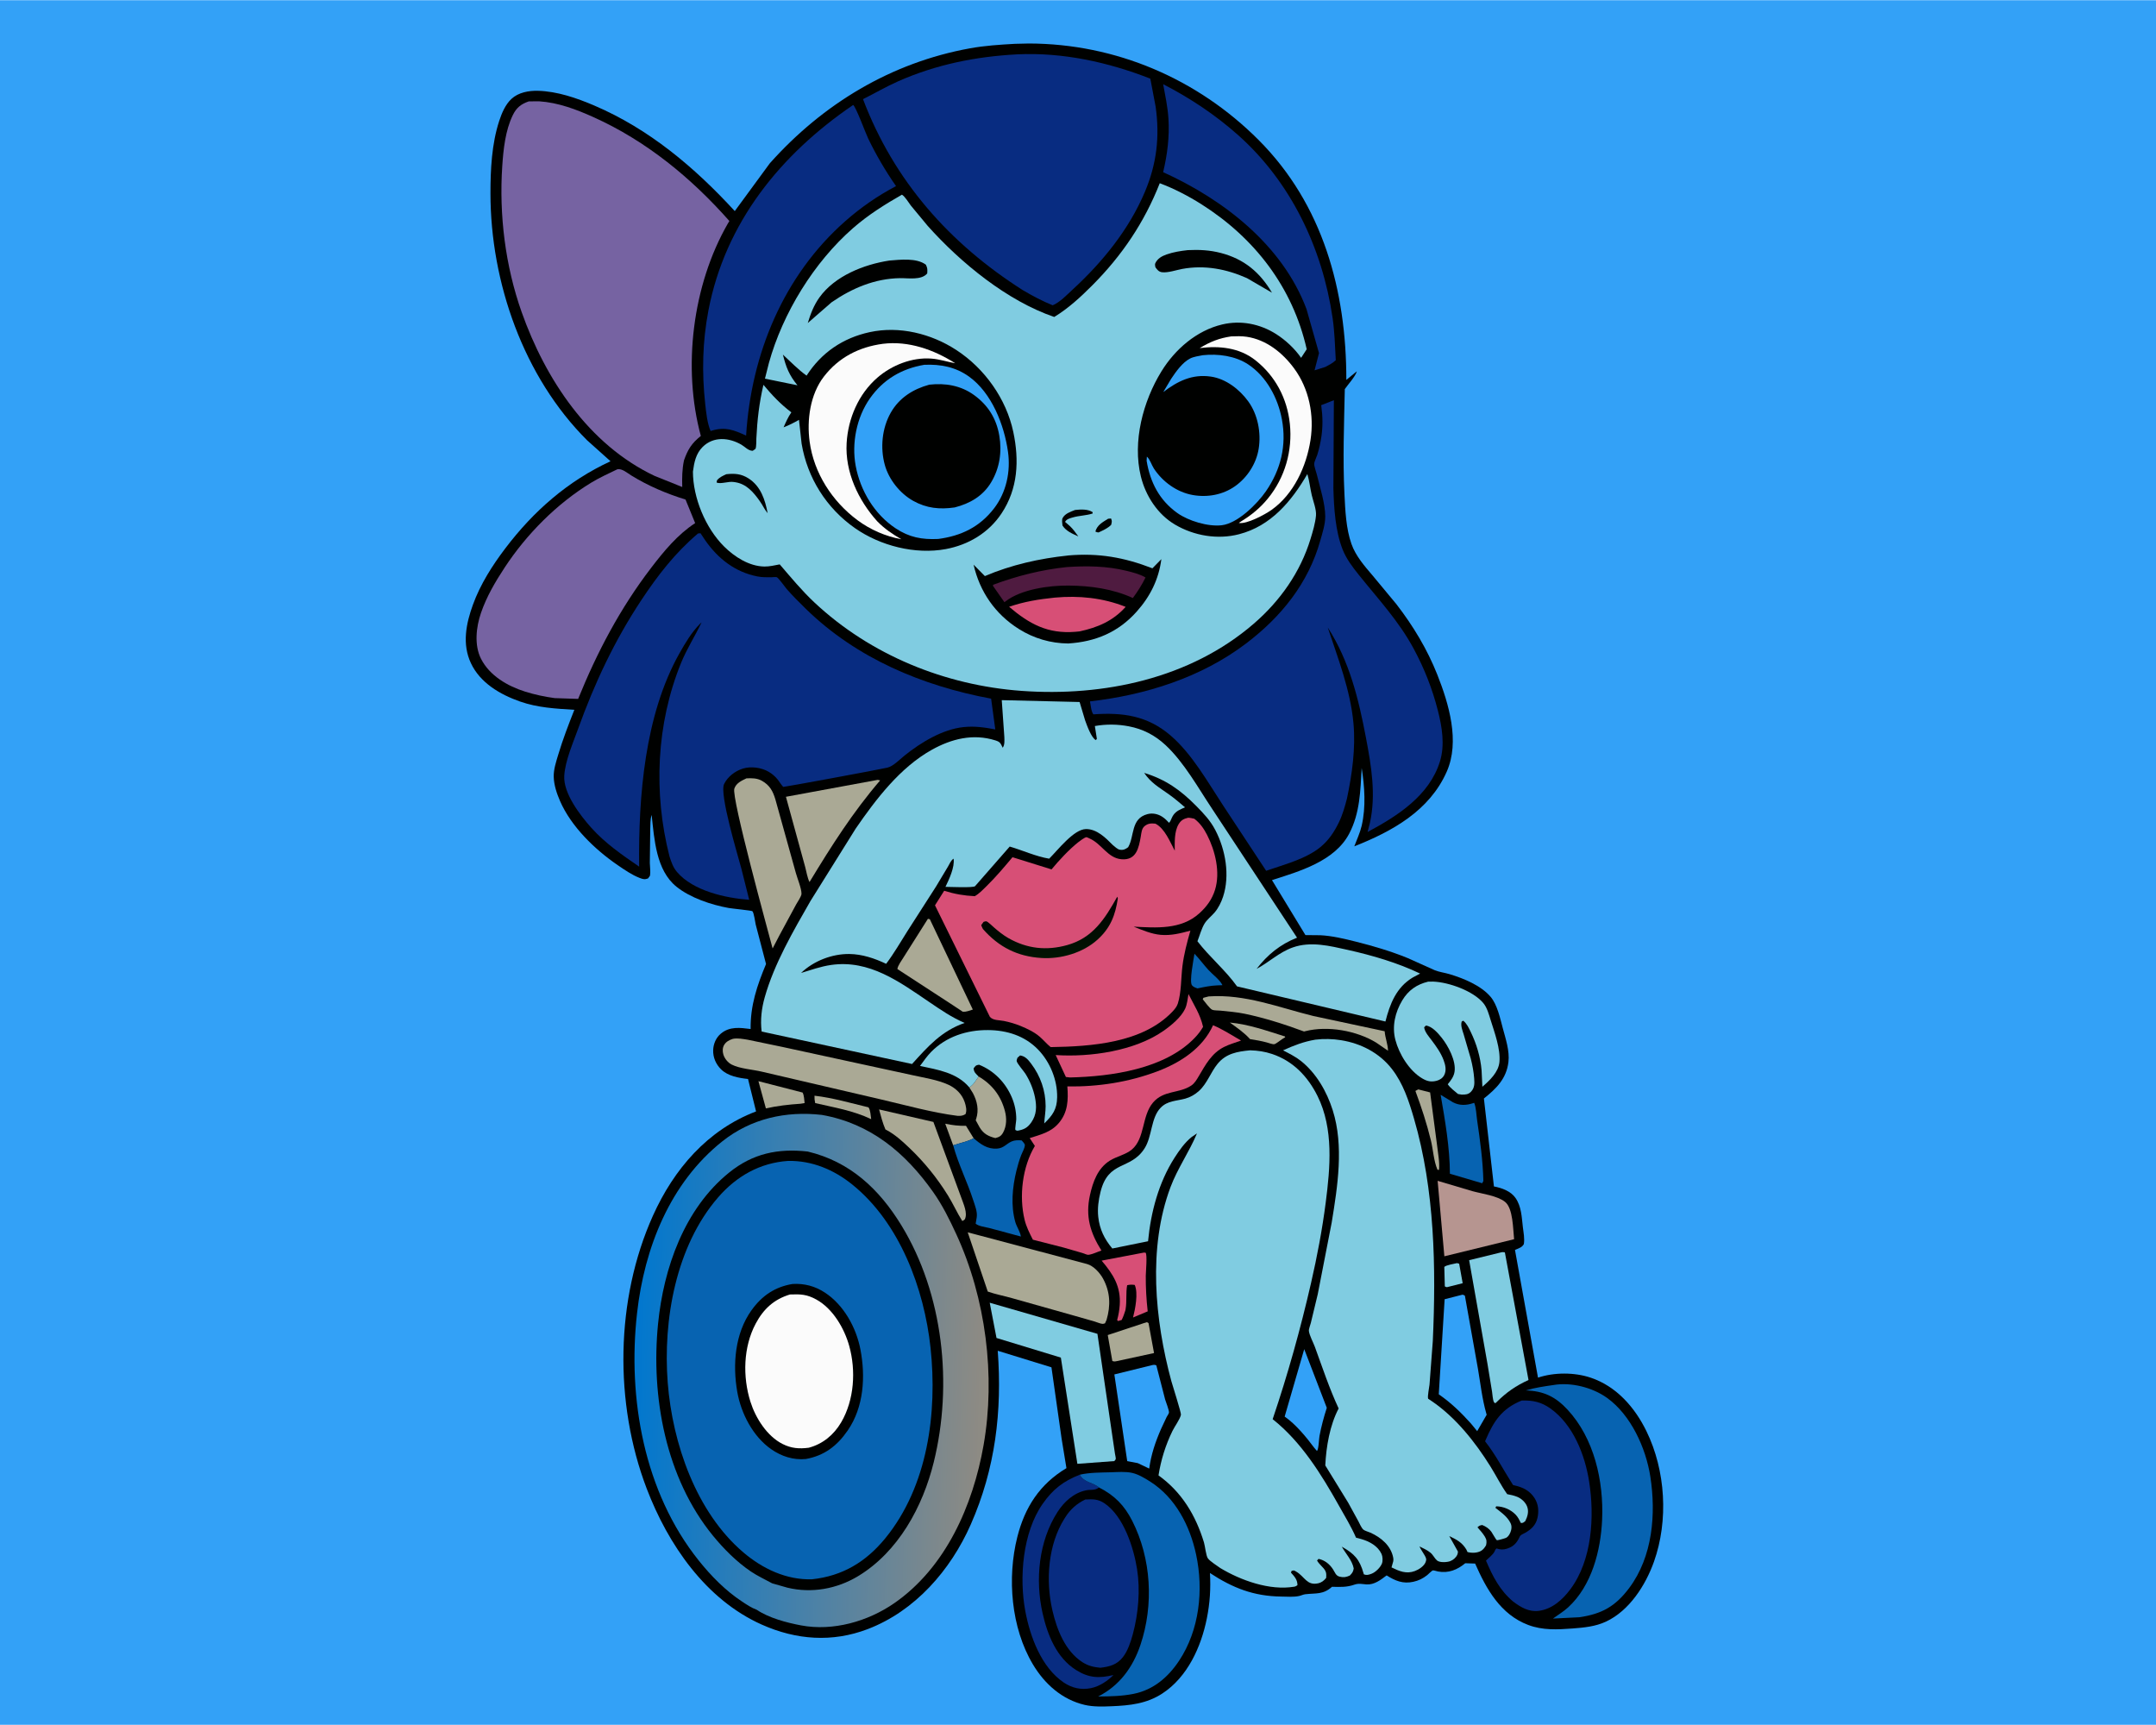 <svg version="1.1" xmlns="http://www.w3.org/2000/svg" style="display: block;" viewBox="0 0 2048 1638" width="1280" height="1024">
<defs>
	<linearGradient id="Gradient1" gradientUnits="userSpaceOnUse" x1="995.664" y1="866.025" x2="999.656" y2="907.323">
		<stop class="stop0" offset="0" stop-opacity="1" stop-color="rgb(0,3,0)"/>
		<stop class="stop1" offset="1" stop-opacity="1" stop-color="rgb(1,20,3)"/>
	</linearGradient>
	<linearGradient id="Gradient2" gradientUnits="userSpaceOnUse" x1="938.551" y1="1305.2" x2="601.553" y2="1296.68">
		<stop class="stop0" offset="0" stop-opacity="1" stop-color="rgb(144,139,130)"/>
		<stop class="stop1" offset="1" stop-opacity="1" stop-color="rgb(0,119,207)"/>
	</linearGradient>
</defs>
<path transform="translate(0,0)" fill="rgb(51,161,247)" d="M -0 -0 L 2048 0 L 2048 1638 L -0 1638 L -0 -0 z"/>
<path transform="translate(0,0)" fill="rgb(0,1,0)" d="M 964.095 41.429 L 977.442 41.119 C 1059.91 41.326 1137.44 74.538 1195.53 132.732 C 1256.7 194.008 1278.91 275.934 1278.9 360.632 L 1288.85 352.464 C 1287.69 357.127 1280.39 365.105 1277.43 369.353 C 1276.75 402.672 1275.46 435.774 1277.1 469.106 C 1277.86 484.483 1278.6 501.858 1283.76 516.459 C 1287.79 527.874 1296.15 537.428 1303.91 546.492 L 1326.44 573.638 C 1342.4 594.312 1355.73 616.393 1365.37 640.73 C 1376.34 668.424 1386.91 704.014 1374.3 732.648 C 1357.9 769.899 1322.47 789.413 1286.45 803.654 C 1288.9 797.24 1291.96 790.651 1293.5 783.96 C 1297.59 766.16 1296.28 747.096 1293.47 729.231 C 1292.26 750.74 1291.89 772.061 1281.58 791.657 C 1267.83 817.794 1234.41 827.363 1208.27 835.739 L 1240.04 887.943 L 1254.11 888.083 C 1265.33 888.615 1277.01 891.439 1287.89 894.164 C 1304.69 898.371 1321.32 903.303 1337.36 909.854 L 1362.93 921.335 C 1367.4 923.111 1372.42 923.69 1377.04 925.081 C 1390.25 929.06 1406.83 935.799 1415.98 946.637 C 1422.25 954.062 1424.98 966.85 1427.44 976.091 C 1430.17 986.311 1434.14 997.838 1432.87 1008.5 C 1430.98 1024.36 1421.37 1033.71 1409.57 1043.15 L 1419.09 1126.68 C 1426.63 1128.09 1435.14 1131.13 1439.64 1137.68 C 1445.31 1145.94 1445.45 1155.83 1446.6 1165.46 C 1447.23 1170.67 1448.38 1176.26 1447.5 1181.48 C 1445.79 1184.41 1443.41 1185.14 1440.42 1186.42 L 1439.09 1186.98 L 1460.95 1308.26 C 1476.44 1303.15 1495.57 1303.13 1511 1308.31 C 1535.5 1316.55 1552.91 1336.48 1563.98 1359.16 C 1582.22 1396.52 1585.02 1443.99 1571.1 1483.13 C 1563.16 1505.44 1547.73 1529.66 1525.48 1540.03 C 1515.52 1544.67 1504.72 1545.7 1493.89 1546.52 C 1479.45 1547.6 1465.42 1548.38 1451.63 1543.16 C 1425.3 1533.2 1411.94 1509.13 1401.23 1484.87 L 1391.85 1484.55 C 1384.41 1490.78 1375.82 1494.24 1366.06 1492.4 C 1365.23 1492.25 1361.74 1491.18 1361.11 1491.36 C 1359.93 1491.7 1356.75 1495.03 1355.6 1495.93 C 1351.63 1499.07 1347.53 1501.06 1342.59 1502.16 C 1332.7 1504.37 1325.35 1501.26 1317.16 1496.11 C 1311.58 1500.36 1305.41 1505.19 1297.97 1504.66 C 1293.68 1504.35 1290.74 1503.44 1286.5 1504.92 C 1279.23 1507.45 1272.86 1507.14 1265.31 1506.92 C 1256.87 1514.48 1250.27 1512.83 1240 1513.99 C 1237.94 1514.22 1236.02 1515.24 1234 1515.68 C 1228.72 1516.81 1222.4 1516.29 1217 1516.21 C 1190.77 1515.83 1171.14 1508.11 1149.34 1493.86 C 1150.19 1508.6 1149.31 1522.32 1146.41 1536.85 C 1140.99 1564.03 1127.98 1592.76 1104.01 1608.34 C 1089.18 1617.99 1073.29 1619.67 1056.04 1620.38 C 1047.73 1620.72 1038.55 1621.02 1030.41 1619.12 C 1008.87 1614.08 992.343 1599.31 981.188 1580.65 C 960.39 1545.85 956.565 1498.48 966.351 1459.64 C 973.513 1431.21 987.774 1409.35 1013.02 1394.23 L 1008.43 1366.24 L 998.783 1298.47 L 947.756 1282.75 C 952.051 1340.15 945.474 1394.9 922.107 1447.82 C 902.957 1491.18 869.222 1529.96 824.197 1547.14 C 790.503 1559.99 756.338 1557.43 723.623 1542.85 C 670.292 1519.08 634.504 1466.61 614.277 1413.59 C 583.322 1332.44 584.515 1233.91 620.2 1154.52 C 640.067 1110.31 672.081 1072.95 718.192 1055.43 L 710.552 1024.62 C 701.8 1023.67 691.373 1021.86 684.893 1015.4 C 680.039 1010.56 677.224 1004.16 677.447 997.262 C 677.641 991.25 680.107 985.421 684.798 981.5 C 693.16 974.509 703.103 975.882 713.025 977.162 C 712.729 954.753 719.162 935.806 727.665 915.43 L 717.843 877.896 C 717.346 875.769 716.183 866.669 714.698 865.263 C 713.985 864.589 695.263 862.761 692.158 862.197 C 675.574 859.182 655.842 852.645 642.614 842.011 C 623.207 826.411 621.566 797.015 618.999 773.814 C 617.589 778.061 617.876 783.308 617.664 787.759 L 617.274 819.375 C 617.318 822.991 618.068 827.913 617.467 831.332 C 617.365 831.913 615.903 833.603 615.5 834.188 C 612.254 835.335 610.677 834.842 607.504 833.613 C 600.291 830.822 593.174 825.902 586.794 821.534 C 565.087 806.674 542.548 784.969 531.958 760.547 C 528.847 753.372 526.207 745.556 525.99 737.664 C 525.796 730.618 528.266 723.256 530.264 716.592 C 534.59 702.161 540.051 687.998 545.571 673.986 C 528.03 672.882 510.706 671.992 493.953 666.093 C 475.066 659.443 456.125 648.452 447.318 629.661 C 438.815 611.517 442.715 592.1 449.273 574.054 C 456.305 554.704 467.589 536.998 479.971 520.658 C 506.877 485.154 539.404 456.652 579.932 437.898 L 557.736 418.023 C 497.295 357.846 465.937 267.854 465.894 183.504 C 465.882 160.791 467.088 136.447 474.178 114.719 C 476.583 107.348 480.013 99.16 485.788 93.768 C 492.396 87.6 502.208 85.814 511 86.041 C 529.277 86.514 547.725 92.877 564.349 99.967 C 616.65 122.272 659.825 158.766 697.969 200.289 L 731.282 154.863 C 781.721 98.39 846.411 59.305 921.337 45.704 C 935.506 43.132 949.745 42.221 964.095 41.429 z"/>
<path transform="translate(0,0)" fill="rgb(128,204,225)" d="M 1384.01 1199.5 L 1386.07 1200.05 L 1389.41 1218.59 L 1376.5 1221.85 C 1374.37 1222.38 1374.3 1222.7 1372.44 1221.6 L 1371.95 1203.09 C 1373.86 1201.3 1381.2 1200.22 1384.01 1199.5 z"/>
<path transform="translate(0,0)" fill="rgb(170,169,149)" d="M 905.438 1087.65 L 897.885 1067.09 C 904.631 1068.54 910.701 1069.23 917.603 1069.1 L 924.874 1080.91 C 918.927 1084.27 911.828 1085.31 905.438 1087.65 z"/>
<path transform="translate(0,0)" fill="rgb(170,169,149)" d="M 773.696 1040.5 C 790.6 1042.39 808.395 1047.56 824.966 1051.54 C 826.891 1054.05 827.023 1059.56 827.547 1062.76 C 810.168 1054.51 792.773 1051.81 774.337 1047.5 C 773.793 1045 773.608 1043.06 773.696 1040.5 z"/>
<path transform="translate(0,0)" fill="rgb(170,169,149)" d="M 1168.25 971.015 C 1186.01 972.619 1203.55 978.887 1220.5 984.194 L 1220.86 984.972 L 1217.77 986.839 C 1216.13 987.897 1212.13 991.251 1210.46 991.563 C 1208.89 991.857 1204.95 990.343 1203.3 989.905 C 1198.04 988.499 1192.8 987.568 1187.42 986.755 C 1181.86 980.552 1174.94 975.896 1168.25 971.015 z"/>
<path transform="translate(0,0)" fill="rgb(7,99,177)" d="M 1134.62 905.639 C 1139.36 910.538 1143.29 916.036 1147.88 921.044 C 1151.72 925.246 1158.87 930.495 1161.22 935.5 L 1156.24 935.703 C 1149.82 935.971 1143.77 937.244 1137.5 938.577 C 1135.55 937.866 1133.55 937.303 1132.24 935.59 C 1129.59 932.139 1133.85 910.952 1134.62 905.639 z"/>
<path transform="translate(0,0)" fill="rgb(170,169,149)" d="M 1347.23 1034.5 L 1358.48 1037.38 L 1365.15 1088.06 C 1365.94 1095.39 1367.67 1103.65 1366.91 1110.94 L 1365.5 1110.85 C 1361.88 1102.58 1361.35 1091.63 1359.17 1082.74 C 1355.22 1066.64 1350.25 1051.48 1344.5 1035.97 L 1347.23 1034.5 z"/>
<path transform="translate(0,0)" fill="rgb(170,169,149)" d="M 720.435 1026.7 L 762.393 1037.5 C 763.875 1040.33 763.915 1044.34 764.315 1047.5 L 760.5 1048.12 C 749.195 1048.88 738.573 1050.08 727.525 1052.54 L 720.435 1026.7 z"/>
<path transform="translate(0,0)" fill="rgb(170,169,149)" d="M 1086.53 1256.5 L 1089.5 1255.61 L 1091 1256.5 L 1096.23 1284.92 L 1061.26 1292.5 C 1059.17 1292.94 1058.62 1293.13 1056.62 1292.5 L 1052.26 1267.83 L 1086.53 1256.5 z"/>
<path transform="translate(0,0)" fill="rgb(170,169,149)" d="M 929.591 1022.25 C 942.474 1029.79 950.795 1040.63 954.584 1055.06 C 956.349 1061.78 956.304 1069.2 952.873 1075.47 C 950.984 1078.92 949.028 1079.82 945.5 1080.74 C 938.94 1079.13 934.282 1076.69 930.683 1070.76 L 926.837 1063.79 L 927.256 1062.52 C 930.023 1053.95 928.264 1045.78 924.138 1037.96 L 920.67 1032.5 C 924.673 1030.44 927.069 1025.87 929.591 1022.25 z"/>
<path transform="translate(0,0)" fill="rgb(215,79,118)" d="M 1086.57 1189.5 L 1088.18 1189.6 C 1089.99 1191.29 1088.4 1207.97 1088.38 1211.5 C 1088.3 1222.76 1088.94 1234.13 1090.21 1245.32 L 1076.29 1251.16 C 1078.33 1243.17 1081.39 1227.95 1077.88 1220.23 C 1075.18 1219.85 1073.35 1219.86 1070.68 1220.5 C 1069.34 1227.87 1070.51 1235.58 1069.23 1243.12 L 1069 1244.39 C 1067.99 1247.55 1066.99 1250.52 1065.5 1253.49 L 1062.03 1254.52 L 1061.2 1253.5 C 1062.5 1248.91 1063.31 1244.09 1063.64 1239.33 C 1064.85 1221.63 1057.33 1209.97 1046.45 1197.14 L 1086.57 1189.5 z"/>
<path transform="translate(0,0)" fill="rgb(51,161,247)" d="M 1238.9 1281.21 L 1260.33 1336.95 C 1257.5 1345.75 1255.07 1354.72 1253.38 1363.81 C 1252.82 1366.84 1252.68 1376.1 1251 1377.94 L 1248.21 1374.66 C 1240.99 1364.93 1231.23 1353.12 1221.41 1346.06 L 1220.31 1345.27 L 1238.9 1281.21 z"/>
<path transform="translate(0,0)" fill="rgb(170,169,149)" d="M 1148.12 946.2 C 1182.55 943.771 1214.42 956.613 1247.36 964.75 L 1315.3 979.276 C 1315.76 985.57 1318.37 991.656 1318.5 997.782 L 1314.68 995.182 L 1307.29 990.09 C 1288.56 978.659 1261.19 973.808 1239.87 979.224 L 1238.74 979.516 C 1220.72 972.838 1201.03 966.52 1182.21 962.643 C 1174.63 961.083 1166.91 960.505 1159.23 959.695 C 1157.36 959.497 1153.18 959.621 1151.57 958.899 C 1149.02 957.749 1144.45 951.164 1142.5 948.891 L 1143.13 947.5 L 1148.12 946.2 z"/>
<path transform="translate(0,0)" fill="rgb(7,99,177)" d="M 1368.48 1039.65 L 1380.13 1046.73 C 1386.41 1050 1392.62 1049.76 1399.18 1047.64 L 1400.34 1047.25 C 1402.27 1052.06 1402.37 1058.68 1403.14 1063.88 C 1405.95 1083 1408.59 1102.16 1409.07 1121.5 L 1407.93 1123.64 L 1377.28 1114.62 C 1377.23 1090.02 1372.66 1063.9 1368.48 1039.65 z"/>
<path transform="translate(0,0)" fill="rgb(170,169,149)" d="M 835.042 1053.54 L 886.644 1065.41 L 913.158 1137.41 C 915.242 1143.46 919.379 1151.99 916.5 1157.89 C 915.658 1158.78 915.166 1159 914.079 1159.5 C 909.126 1151.74 905.41 1143.22 900.55 1135.38 C 890.268 1118.78 878.207 1103.84 864.098 1090.36 C 857.423 1083.98 850.352 1077.48 842.157 1073.12 L 841.084 1072.56 C 838.419 1066.43 836.8 1059.97 835.042 1053.54 z"/>
<path transform="translate(0,0)" fill="rgb(170,169,149)" d="M 881.417 872.5 L 883.241 872.851 L 924.097 958.685 C 920.507 959.647 918.37 960.99 914.5 960.709 L 902.609 952.859 L 852.452 920.208 C 852.698 917.008 856.582 911.939 858.338 909.003 L 881.417 872.5 z"/>
<path transform="translate(0,0)" fill="rgb(215,79,118)" d="M 1128.95 943.936 C 1134.42 954.984 1139.95 962.781 1142.81 975.079 C 1140.61 978.932 1138.06 982.216 1135 985.42 C 1106.58 1015.21 1055.67 1022.25 1016.5 1023.17 L 1012.5 1022.73 L 1002.8 1001.89 C 1035.65 1004.06 1077.75 998.029 1105.14 978.955 C 1112.4 973.9 1121.93 966.057 1125.73 957.961 C 1127.67 953.841 1128.16 948.421 1128.95 943.936 z"/>
<path transform="translate(0,0)" fill="rgb(51,161,247)" d="M 1093.95 1296.5 C 1095.79 1296.07 1096.64 1295.88 1098.41 1296.61 L 1106.78 1329.07 C 1107.52 1331.67 1110.7 1339.29 1110.4 1341.62 C 1110.3 1342.38 1108.62 1344.89 1108.2 1345.7 L 1102.86 1357.07 C 1097.52 1369.3 1093.41 1381.4 1091.65 1394.66 L 1080.79 1389.48 L 1070.76 1387.56 L 1058.53 1305.24 L 1093.95 1296.5 z"/>
<path transform="translate(0,0)" fill="rgb(51,161,247)" d="M 1389.15 1229.5 C 1390.24 1229.69 1389.83 1229.52 1390.81 1230.07 C 1391.85 1230.65 1391.46 1230.27 1391.73 1231.7 L 1403.93 1300 C 1406.33 1313.98 1407.92 1328.62 1411.83 1342.26 L 1412.2 1343.55 L 1403.19 1359.11 L 1397.24 1351.84 C 1387.85 1341.37 1378.3 1332.13 1366.7 1324.12 L 1372.27 1233.81 L 1389.15 1229.5 z"/>
<path transform="translate(0,0)" fill="rgb(182,149,144)" d="M 1365.62 1121.35 L 1398.68 1131.16 C 1408.03 1133.75 1422.15 1135.4 1429.66 1141.35 C 1437.34 1147.44 1437.22 1167.4 1438.25 1176.8 L 1424.24 1180.24 L 1372.01 1193.02 L 1365.62 1121.35 z"/>
<path transform="translate(0,0)" fill="rgb(170,169,149)" d="M 833.811 740.5 L 836.034 741.047 C 810.037 771.312 789.589 803.521 768.97 837.573 C 766.933 833.539 766.061 827.817 764.897 823.408 L 746.558 756.589 L 833.811 740.5 z"/>
<path transform="translate(0,0)" fill="rgb(7,99,177)" d="M 924.874 1080.91 C 931.523 1086.6 937.876 1091.37 947.1 1090.74 C 953.536 1090.31 955.771 1086.23 961 1083.92 C 963.84 1082.67 967.461 1082.64 970.5 1082.97 C 971.461 1084.16 973.643 1086.08 973.518 1087.61 C 973.266 1090.7 971.129 1094.1 970.013 1097 C 968.15 1101.84 966.66 1106.94 965.44 1111.98 C 961.68 1127.51 960.02 1144.75 964.411 1160.36 C 965.712 1164.98 969.117 1169.69 969.752 1174.25 L 939.828 1166.19 C 936.039 1165.23 929.52 1164.53 926.763 1162 L 926.949 1161.08 L 927.637 1156.92 L 927.831 1155.74 C 928.515 1150.55 926.076 1144.72 924.5 1139.82 C 918.862 1122.31 910.197 1105.32 905.438 1087.65 C 911.828 1085.31 918.927 1084.27 924.874 1080.91 z"/>
<path transform="translate(0,0)" fill="rgb(8,44,129)" d="M 1043.94 1412.58 C 1040.28 1415.68 1035.93 1414.37 1031.46 1415.34 C 1019.82 1417.84 1010.79 1426.16 1004.51 1435.93 C 986.669 1463.69 983.196 1500.29 990.354 1532.03 C 994.977 1552.54 1003.63 1574.41 1022.27 1586.05 C 1034.37 1593.62 1044.05 1593.97 1057.69 1590.74 C 1051.93 1596.49 1044.44 1601.5 1036.39 1603.17 C 1027.07 1605.1 1018.28 1603.15 1010.42 1597.82 C 989.085 1583.36 978.463 1554.19 973.937 1529.99 C 967.985 1498.17 971.448 1455.28 990.391 1428.2 C 1000.16 1414.23 1010.08 1406.61 1025.75 1400.44 C 1029.3 1407.82 1038.34 1407.68 1043.94 1412.58 z"/>
<path transform="translate(0,0)" fill="rgb(251,251,251)" d="M 1169.59 319.293 C 1174.47 319.108 1179.33 318.941 1184.17 319.656 C 1202.9 322.417 1218.38 334.871 1229.31 349.725 C 1243.56 369.087 1248.49 394.177 1244.85 417.751 C 1240.98 442.819 1228.97 469.143 1207.79 484.142 C 1201.47 488.619 1184.27 497.844 1176.73 496.5 L 1179.43 494.684 C 1189.08 488.832 1197.19 482.05 1204.34 473.319 C 1220.65 453.409 1227.89 427.862 1225.24 402.35 C 1222.74 378.36 1211.52 356.963 1192.56 341.991 C 1177.27 329.919 1158.23 328.095 1139.6 330.417 C 1149.53 324.402 1158.1 320.964 1169.59 319.293 z"/>
<path transform="translate(0,0)" fill="rgb(128,204,225)" d="M 1425.05 1189.5 C 1426.82 1189.04 1427.73 1188.87 1429.5 1189.36 L 1451.94 1310.53 C 1440.07 1315.91 1430.82 1322.3 1421.66 1331.5 L 1420.41 1332.61 C 1419.97 1332.24 1419.34 1332.02 1419.09 1331.5 C 1417.94 1329.23 1417.72 1324.13 1417.3 1321.53 L 1412.99 1295.34 L 1395.55 1196.72 L 1425.05 1189.5 z"/>
<path transform="translate(0,0)" fill="rgb(170,169,149)" d="M 709.055 739.08 C 714.143 738.811 719.272 738.827 723.842 741.451 C 731.157 745.651 734.092 751.034 736.5 758.907 L 755.996 828.983 C 757.379 834.055 761.421 843.719 761.351 848.732 C 761.318 851.098 757.578 856.441 756.404 858.579 L 740.256 888.44 L 733.918 900.646 C 729.263 883.058 694.638 757.202 697.555 748.79 C 699.394 743.488 704.38 741.321 709.055 739.08 z"/>
<path transform="translate(0,0)" fill="rgb(128,204,225)" d="M 920.67 1032.5 C 908.901 1018.55 890.796 1015.87 873.946 1012.22 L 874.476 1011.49 C 877.641 1007.2 880.72 1002.76 884.458 998.947 C 898.762 984.339 918.361 978.017 938.5 978.164 C 956.469 978.295 973.296 983.531 986.01 996.604 C 997.468 1008.39 1004.45 1025.56 1004.19 1041.97 C 1004.02 1053.35 999.917 1059.11 991.933 1066.85 C 992.204 1061.35 993.257 1055.95 993.252 1050.44 C 993.238 1035.86 988.394 1021.82 979.573 1010.17 C 976.682 1006.36 974.014 1002.98 969 1002.25 L 966.5 1004.45 C 966.248 1005.46 965.635 1006.46 965.745 1007.5 C 965.987 1009.79 972.501 1017.18 973.972 1019.5 C 978.251 1026.24 981.594 1034.27 983.142 1042.1 C 984.837 1050.68 984.818 1058.44 979.619 1065.86 C 975.958 1071.08 972.584 1072.69 966.5 1073.77 C 965.833 1073.47 964.794 1073.54 964.5 1072.87 C 964.073 1071.9 965.349 1064.49 965.355 1062.79 C 965.379 1055.72 963.94 1048.74 961.184 1042.22 C 955.187 1028.05 944.32 1016.81 930 1011.06 C 926.694 1011.58 926.838 1011.99 924.856 1014.5 C 925.171 1018.49 926.977 1019.49 929.591 1022.25 C 927.069 1025.87 924.673 1030.44 920.67 1032.5 z"/>
<path transform="translate(0,0)" fill="rgb(170,169,149)" d="M 919.254 1170.26 L 1032.57 1200.37 C 1038.73 1202.03 1044.83 1208.77 1047.8 1214.25 C 1054.67 1226.92 1055.14 1239.84 1051.11 1253.5 L 1049.65 1256.69 C 1048.93 1256.86 1048.24 1257.2 1047.5 1257.2 C 1045.56 1257.21 1041.87 1255.57 1039.81 1254.97 L 1020.08 1249.34 L 961.263 1232.76 C 953.702 1230.59 945.654 1229.13 938.288 1226.52 L 919.254 1170.26 z"/>
<path transform="translate(0,0)" fill="rgb(170,169,149)" d="M 696.114 986.5 C 700.604 985.567 705.99 986.65 710.474 987.371 L 743.203 994.17 L 801.861 1006.91 L 866.58 1020.96 C 877.718 1023.46 890.483 1025.31 900.855 1030.07 C 908.022 1033.36 913.919 1039.11 916.409 1046.7 C 917.523 1050.1 918.682 1054.7 917.088 1058.05 C 914.409 1059.57 912.816 1059.72 909.761 1059.65 C 885.395 1056.57 860.935 1049.61 837 1044.07 L 723.804 1017.7 C 715.135 1015.59 702.783 1014.92 695 1010.91 C 691.346 1009.02 688.229 1005.19 687.092 1001.25 C 686.256 998.353 686.257 995.018 687.822 992.352 C 689.693 989.167 692.735 987.598 696.114 986.5 z"/>
<path transform="translate(0,0)" fill="rgb(51,161,247)" d="M 1142.53 337.171 C 1156.94 335.618 1173.3 337.759 1185.61 345.869 C 1203.09 357.394 1213.89 377.802 1217.67 398 C 1222.31 422.814 1216.75 445.753 1202.45 466.49 C 1194.25 478.39 1175.76 496.863 1160.56 498.673 C 1147.52 500.225 1128.84 494.536 1118.37 487.079 C 1101.22 474.854 1092.58 457.845 1089.19 437.5 L 1089.42 433.5 C 1092.41 436.106 1093.89 441.457 1096.12 444.855 C 1104.4 457.465 1117.97 467.288 1132.94 469.955 C 1146.87 472.438 1161.53 469.826 1173.16 461.615 C 1184.88 453.347 1193.34 440.166 1195.63 426.057 C 1198.11 410.858 1194.8 393.491 1185.7 381 C 1177.37 369.57 1164.48 359.542 1150.15 357.476 C 1132.47 354.925 1118.69 361.779 1105 372.168 L 1112.51 359.562 C 1116.97 352.907 1123.17 344.02 1130.52 340.288 C 1133.99 338.526 1138.71 337.946 1142.53 337.171 z"/>
<path transform="translate(0,0)" fill="rgb(128,204,225)" d="M 940.147 1237.13 L 1042.45 1266.66 L 1056.81 1364.91 L 1059.13 1380.57 C 1059.29 1381.68 1060.03 1384.53 1059.87 1385.5 C 1059.72 1386.3 1058.96 1386.86 1058.5 1387.53 L 1023.41 1390.14 L 1007.71 1289.25 L 946.589 1270.61 L 940.147 1237.13 z"/>
<path transform="translate(0,0)" fill="rgb(128,204,225)" d="M 1356.68 932.149 L 1361.5 932.127 C 1376.36 932.723 1399.33 940.944 1408.99 952.5 C 1412.65 956.883 1414.31 963.317 1415.99 968.674 C 1419.69 980.557 1425.46 996.051 1424.32 1008.5 C 1423.44 1018.15 1414.99 1026.11 1408.12 1031.99 L 1407.35 1016.21 C 1406.25 1003.71 1402.58 991.277 1397.09 980 C 1395.18 976.056 1393.41 972.142 1390 969.278 L 1388.5 970.026 C 1387.24 973.814 1389.19 978.431 1390.32 982.106 L 1397.11 1005.32 C 1398.7 1011.59 1399.88 1017.83 1400.35 1024.29 C 1400.69 1028.94 1400.78 1033.06 1397.33 1036.69 C 1394.76 1039.38 1392.02 1039.49 1388.5 1039.46 L 1385 1038.9 C 1381.79 1036.11 1377.58 1033.17 1375.24 1029.62 C 1378.16 1025.99 1380.91 1022.57 1381.67 1017.82 C 1383.31 1007.5 1375.73 993.295 1369.52 985.5 C 1366.01 981.103 1360.38 974.563 1354.5 973.869 L 1352.81 975.5 C 1353.33 979.98 1357.36 984.422 1360 987.944 C 1364.43 993.851 1368.62 999.674 1371.26 1006.63 C 1372.99 1011.2 1374.23 1016.47 1371.81 1021.04 C 1370.36 1023.77 1367.77 1025.47 1364.85 1026.27 C 1359.51 1027.74 1355.68 1026.84 1350.98 1024.07 C 1338.69 1016.83 1329.03 1001.05 1325.48 987.465 C 1322.11 974.568 1325.25 961.254 1332.02 949.946 C 1337.8 940.305 1345.88 934.741 1356.68 932.149 z"/>
<path transform="translate(0,0)" fill="rgb(251,251,251)" d="M 838.642 326.344 C 863.094 323.345 887.059 331.913 907.4 344.819 C 899.681 343.433 892.54 340.967 884.625 340.384 C 866.341 339.036 847.136 346.628 833.451 358.482 C 815.536 374 805.592 397.213 804.225 420.639 C 802.621 448.139 815.341 475 833.348 494.995 C 840.351 502.114 847.645 507.03 856.212 511.977 C 841.283 509.267 826.665 502.89 814.5 493.857 C 790.558 476.081 773.097 449.117 769.079 419.312 C 766.293 398.652 769.56 374.385 782.646 357.439 C 796.762 339.161 816.135 329.346 838.642 326.344 z"/>
<path transform="translate(0,0)" fill="rgb(7,99,177)" d="M 1025.75 1400.44 C 1035.26 1398.34 1045.29 1398.43 1055 1398.17 C 1061.52 1397.98 1069.19 1397.31 1075.56 1398.78 C 1081.46 1400.14 1087.47 1403.77 1092.54 1406.99 C 1116.66 1422.33 1130.4 1449.1 1136.22 1476.43 C 1143.4 1510.1 1139.37 1548.04 1119.99 1577.21 C 1109.54 1592.94 1095.56 1604.87 1076.72 1608.63 C 1065.75 1610.82 1054.31 1611.06 1043.15 1611.11 C 1063.33 1600.99 1076.19 1583.34 1083.33 1562.1 C 1096.09 1524.1 1093.71 1480.16 1075.5 1444.26 C 1068.03 1429.53 1058.6 1420 1043.94 1412.58 C 1038.34 1407.68 1029.3 1407.82 1025.75 1400.44 z"/>
<path transform="translate(0,0)" fill="rgb(7,99,177)" d="M 1475.43 1315.32 C 1492.32 1312.36 1512.63 1317.57 1526.43 1327.42 C 1549.24 1343.71 1563.42 1375.09 1567.65 1402.22 C 1573.18 1437.66 1569.89 1478.24 1547.68 1507.96 C 1534.51 1525.58 1521.61 1532.7 1500.33 1535.85 L 1475.16 1537.11 C 1480.06 1533.54 1485.1 1530.59 1489.6 1526.46 C 1512 1505.89 1520.59 1472.57 1521.87 1443.06 C 1523.45 1406.56 1514.34 1365.83 1488.86 1338.51 C 1477.42 1326.24 1466.15 1320.94 1449.36 1320.41 C 1457.9 1317.86 1466.63 1316.6 1475.43 1315.32 z"/>
<path transform="translate(0,0)" fill="rgb(8,44,129)" d="M 1030.96 1424.01 C 1038.13 1423.69 1042.98 1423.45 1049.24 1427.7 C 1067.36 1439.99 1076.91 1469.79 1080.14 1490.33 C 1083.28 1510.28 1081.29 1532.63 1076.06 1552 C 1074.1 1559.23 1071.31 1567.8 1066.64 1573.76 C 1060.93 1581.02 1053.97 1582.79 1045.27 1583.83 C 1038.94 1583.24 1033.85 1582.12 1028.34 1578.62 C 1011.81 1568.1 1003.86 1547.47 999.646 1529.14 C 993.198 1501.11 995.456 1467 1011.14 1442.15 L 1011.87 1441 C 1016.6 1433.44 1022.96 1427.82 1030.96 1424.01 z"/>
<path transform="translate(0,0)" fill="rgb(8,44,129)" d="M 1104.91 79.767 C 1130.55 93.003 1154.25 108.74 1175.86 127.907 C 1226.2 172.574 1256.08 235.431 1265.8 301.5 C 1267.78 314.901 1268.12 328.406 1268.87 341.91 C 1266.01 344.711 1262.49 346.4 1259.01 348.301 L 1248.71 351.535 L 1252.93 335.181 L 1241.07 293.41 C 1218.22 232.498 1162.28 189.375 1104.89 163.325 C 1108.87 146.452 1111.01 129.828 1109.92 112.478 C 1109.22 101.5 1106.89 90.576 1104.91 79.767 z"/>
<path transform="translate(0,0)" fill="rgb(8,44,129)" d="M 1445.47 1330.04 L 1446.04 1330.04 C 1456.22 1329.7 1464.29 1331.56 1472.73 1337.56 C 1494.44 1352.97 1505.54 1381.61 1509.54 1407.02 C 1514.75 1440.17 1512.41 1481.61 1491.61 1509.4 C 1484.18 1519.33 1474.34 1528.15 1461.6 1529.8 C 1452.27 1531 1444.44 1526.3 1437.28 1520.9 C 1424.67 1510.31 1417.88 1496.92 1411.54 1482.04 C 1413.95 1479.6 1418.5 1476.25 1419.81 1473.11 C 1420.32 1471.88 1420.51 1471.47 1421.45 1470.5 C 1425.07 1471.76 1428.22 1471.87 1431.86 1470.61 C 1438.02 1468.49 1440.9 1465.12 1443.58 1459.37 C 1444.51 1457.38 1446.84 1456.76 1448.74 1455.68 C 1454.55 1452.42 1458.88 1448.36 1460.44 1441.56 C 1461.92 1435.08 1461.37 1428.62 1457.83 1422.92 C 1453.43 1415.86 1446.66 1412.36 1438.79 1410.68 C 1436.86 1410.27 1437.35 1410.38 1436.36 1408.83 C 1427.79 1395.45 1420.6 1381.25 1410.69 1368.75 L 1411.26 1367.39 C 1418.94 1349.43 1426.88 1337.54 1445.47 1330.04 z"/>
<path transform="translate(0,0)" fill="rgb(215,79,118)" d="M 1152.3 973.575 C 1161.43 977.345 1170.29 983.224 1178.89 988.125 C 1173.54 990.099 1167.73 991.655 1162.66 994.234 C 1150.89 1000.22 1145.24 1010.93 1138.8 1021.8 C 1136.88 1025.05 1134.87 1028.64 1131.66 1030.8 C 1120.02 1038.65 1105.46 1035 1095.23 1047.05 C 1084.39 1059.83 1087.8 1081.09 1075.04 1091.73 C 1069.33 1096.49 1060.58 1098.16 1054.15 1102.22 C 1042.72 1109.45 1038.15 1122.33 1035.37 1134.9 C 1030.9 1155.13 1035.63 1170.64 1046.27 1187.56 C 1042.72 1188.71 1037.31 1191.34 1033.74 1191.62 C 1032.6 1191.71 1029.33 1190.25 1028.13 1189.88 L 1010.23 1184.7 L 981.132 1177.26 C 978.062 1171.24 974.884 1164.95 973.279 1158.35 C 967.814 1135.89 971.188 1108.04 983.032 1088.21 L 978.126 1080.77 C 988.46 1077.42 998.3 1075.21 1005.68 1066.57 C 1014.45 1056.31 1014.86 1044.54 1013.89 1031.69 C 1043.07 1032.14 1072.31 1027.63 1099.65 1017.25 C 1121.55 1008.94 1142.38 995.387 1152.3 973.575 z"/>
<path transform="translate(0,0)" fill="rgb(51,161,247)" d="M 877.937 346.294 C 893.335 345.588 907.8 348.315 920.618 357.581 C 942.121 373.124 953.901 403.378 957.491 428.854 C 960.14 447.649 955.941 467.417 944.322 482.559 C 930.689 500.325 913.064 508.82 891.239 511.696 C 875.723 512.404 863.764 510.241 850.658 501.538 C 830.597 488.217 817.219 465.838 812.836 442.332 C 808.812 420.756 813.669 396.217 826.359 378.171 C 839.003 360.189 856.491 349.947 877.937 346.294 z"/>
<path transform="translate(0,0)" fill="rgb(0,1,0)" d="M 882.713 365.167 C 897.899 363.443 912.729 365.928 925.303 375.052 C 938.585 384.69 946.472 397.353 949.234 413.5 C 951.88 428.972 949.613 444.398 941.491 457.924 C 933.647 470.986 921.293 478.086 906.856 481.762 C 892.658 483.83 880.162 482.578 867.5 475.528 C 854.963 468.547 844.402 455.367 840.539 441.549 C 835.991 425.287 837.781 406.437 846.176 391.708 C 854.196 377.637 867.383 369.349 882.713 365.167 z"/>
<path transform="translate(0,0)" fill="rgb(8,44,129)" d="M 810.417 99.5 C 813.049 101.213 822.05 125.842 824.611 131.18 C 832.166 146.923 841.174 162.245 851.145 176.582 C 833.849 185.616 817.64 196.895 802.992 209.798 C 744.1 261.677 713.502 336.295 708.729 413.539 C 697.144 408.214 689.04 404.999 676.351 408.745 L 675.012 409.149 C 671.783 401.801 670.752 391.323 669.887 383.424 C 666.626 353.618 667.27 324.313 672.914 294.781 C 688.883 211.225 741.417 146.481 810.417 99.5 z"/>
<path transform="translate(0,0)" fill="rgb(118,99,162)" d="M 586.468 445.5 C 590.922 444.632 595.809 449.025 599.672 451.4 C 615.963 461.414 632.985 468.621 651.197 474.276 L 660.336 496.645 C 643.581 507.568 630.573 523.393 618.529 539.13 C 589.129 577.542 567.31 618.948 549.179 663.617 L 526.879 662.861 C 517.307 661.547 508.059 659.605 498.837 656.708 C 482.236 651.494 465.037 641.585 456.911 625.502 C 450.329 612.476 452.292 595.31 456.897 581.928 C 462.251 566.368 470.444 552.445 479.438 538.76 C 500.307 507.004 529.067 478.024 561.641 458.209 C 569.548 453.399 578.142 449.529 586.468 445.5 z"/>
<path transform="translate(0,0)" fill="rgb(215,79,118)" d="M 1128.55 776.5 C 1130.58 776.493 1132.52 777.023 1134.5 777.437 C 1139.91 781.593 1143.47 786.677 1146.58 792.719 C 1154.38 807.901 1159.36 828.266 1154.15 845 C 1151.31 854.106 1146.15 861.089 1139.1 867.414 C 1121.8 882.92 1098.44 881.042 1076.87 879.925 C 1084.87 883.131 1093.82 886.944 1102.5 887.709 C 1112.42 888.584 1121.3 886.27 1130.78 883.724 C 1127.59 894.778 1124.64 905.965 1123.21 917.401 C 1121.81 928.543 1122.22 942.588 1118.79 953.101 C 1117.82 956.056 1115.59 958.706 1113.45 960.924 C 1084.98 990.527 1036.68 993.717 998.049 994.342 C 994.32 991.353 991.295 987.617 987.673 984.5 C 982.544 980.086 975.682 976.789 969.452 974.246 C 964.358 972.166 958.941 970.568 953.544 969.5 C 948.963 968.593 943.307 969.142 940.28 965.552 L 888.161 859.663 L 896.892 845.839 C 906.726 848.935 915.647 850.484 925.935 850.997 C 930.27 848.557 933.911 844.592 937.461 841.115 C 946.154 832.601 953.954 823.282 961.787 813.987 L 998.865 825.55 C 1005.94 816.98 1015.45 806.733 1024.13 799.818 C 1025.58 798.665 1030.21 795.174 1031.91 794.964 C 1032.44 794.898 1034.48 795.968 1035.1 796.24 C 1046.6 801.278 1052.14 814.763 1065.23 815.903 C 1079.44 817.139 1081.72 805.257 1083.66 794.183 C 1084.25 790.792 1084.45 786.654 1087.36 784.359 C 1090.63 781.768 1093.5 781.717 1097.5 782.105 C 1106.41 786.577 1111.41 799.435 1115.92 807.772 C 1115.87 799.899 1115.4 789.714 1119.53 782.718 C 1121.77 778.916 1124.35 777.45 1128.55 776.5 z"/>
<path transform="translate(0,0)" fill="url(#Gradient1)" d="M 1061.28 851.5 L 1061.86 853.031 C 1059.42 869.113 1054.95 880.98 1042.64 892.182 C 1028.78 904.81 1007.83 910.871 989.238 909.705 C 966.457 908.278 948.728 899.321 933.683 882.159 C 932.985 881.001 932.559 879.755 932.056 878.5 L 934.332 875.345 C 935.222 875.194 936.12 874.698 937 874.894 C 938.461 875.218 942.941 879.59 944.214 880.694 C 948.557 884.462 952.886 887.978 957.902 890.827 C 975.637 900.903 994.018 902.919 1013.7 897.441 C 1038.19 890.62 1049.62 872.424 1061.28 851.5 z"/>
<path transform="translate(0,0)" fill="rgb(8,44,129)" d="M 966.116 51.425 C 1009.39 49.333 1052.61 58.805 1092.69 74.502 L 1097.74 101.079 C 1101.78 129.623 1098.77 155.481 1087.48 182.167 C 1072.41 217.771 1047.42 248.577 1019.16 274.584 C 1013.71 279.591 1006.8 286.971 999.953 289.762 C 989.913 285.72 980.886 280.822 971.568 275.387 C 901.953 231.093 849.21 171.63 819.78 93.98 C 830.937 88.412 841.51 82.185 852.969 77.103 C 889.132 61.066 926.807 53.52 966.116 51.425 z"/>
<path transform="translate(0,0)" fill="rgb(8,44,129)" d="M 1267.06 379.913 L 1266.6 463.626 C 1267.14 482.49 1268.41 503.986 1275.36 521.688 C 1278.85 530.549 1284.72 538.291 1290.63 545.668 C 1309.22 568.871 1328.64 589.518 1342.88 615.954 C 1353.05 634.835 1360.57 653.996 1365.86 674.729 C 1369.83 690.246 1372.64 707.425 1367.8 723.059 C 1357.74 755.566 1327.38 774.885 1299.07 790.017 L 1301.3 781.372 C 1307.24 754.483 1302.6 727.214 1297.54 700.562 C 1290.52 663.525 1281.93 627.975 1261.24 595.776 C 1271.08 625.498 1282.74 655.182 1285.65 686.66 C 1287.84 710.446 1284.37 735.097 1279.47 758.346 C 1277.5 765.937 1275.25 773.85 1271.8 780.913 C 1267.35 790.046 1262.21 797.841 1254.28 804.363 C 1240.51 815.674 1219.39 821.092 1202.72 826.86 L 1161.96 765 C 1147.21 742.623 1132.41 715.97 1111.97 698.393 C 1089.99 679.493 1066.51 676.304 1038.6 678.289 C 1036.53 675.772 1036.06 669.37 1035.38 665.993 C 1088.15 659.908 1140.97 643.387 1183.65 610.986 C 1216.94 585.717 1242.75 553.93 1254.18 513.145 C 1256.17 506.044 1258.93 497.665 1258.87 490.226 C 1258.77 477.82 1253.82 462.663 1250.86 450.46 C 1250.19 447.717 1248.32 442.976 1248.36 440.378 C 1248.4 438.299 1250.57 434.035 1251.26 431.891 C 1253.08 426.172 1254.3 420.421 1255.2 414.5 C 1256.59 405.377 1256.49 395.218 1255.2 386.075 L 1255 384.648 L 1267.06 379.913 z"/>
<path transform="translate(0,0)" fill="rgb(118,99,162)" d="M 502.302 96.088 L 512.068 96.007 C 530.223 97.193 547.558 103.754 564 111.174 C 614.064 133.767 656.643 168.762 692.846 209.717 L 691.352 212.181 C 657.73 270.611 648.171 349.155 665.724 413.854 C 657.024 420.8 653.333 426.714 649.719 437.065 C 647.913 445.647 647.84 453.664 648.069 462.366 L 621.76 451.784 C 559.143 422.145 518.036 359.793 495.527 296.246 C 479.967 252.316 473.999 203.93 477.097 157.534 C 478.158 141.65 480.041 123.653 487.097 109.202 C 490.615 101.997 494.827 98.696 502.302 96.088 z"/>
<path transform="translate(0,0)" fill="rgb(128,204,225)" d="M 1249.53 987.26 C 1257.59 986.28 1265.99 986.5 1274.01 987.8 C 1292.85 990.857 1310.25 999.818 1322.09 1014.99 C 1332.96 1028.9 1338.36 1045.71 1343.22 1062.42 C 1362.91 1130.02 1364.2 1203.72 1361.03 1273.59 L 1357.91 1314.83 C 1357.64 1317.63 1355.86 1325.92 1356.59 1328.28 C 1356.62 1328.4 1359.56 1330.27 1359.78 1330.42 C 1382.64 1345.86 1401.35 1369.44 1415.83 1392.73 C 1421.25 1401.45 1425.73 1410.54 1431.69 1418.95 C 1434.88 1419.51 1438.04 1420.23 1441.06 1421.42 C 1445.08 1423.01 1448.97 1426.51 1450.58 1430.58 C 1452.48 1435.36 1451.05 1440.12 1448.9 1444.5 C 1447.12 1445.89 1446.94 1446.38 1444.71 1446.36 C 1443.35 1443.61 1441.93 1440.73 1439.79 1438.49 C 1434.98 1433.47 1428.14 1430.61 1421.27 1430.5 L 1420.5 1431.93 C 1425.15 1435.59 1430.23 1439.11 1433.53 1444.1 C 1435.6 1447.24 1436.27 1449.58 1435.4 1453.23 C 1434.79 1455.76 1433.08 1459.2 1430.63 1460.42 C 1429.61 1460.93 1422.65 1462.96 1421.89 1462.65 C 1421.01 1462.3 1417.66 1456.01 1416.64 1454.63 C 1414.39 1451.58 1411.45 1449.66 1408 1448.25 C 1405.59 1448.64 1405.31 1448.82 1403.46 1450.43 C 1405.95 1453.21 1408.55 1456.13 1410.5 1459.33 C 1412.25 1462.2 1412.35 1464.29 1411.63 1467.5 C 1410.27 1469.75 1408.94 1471.69 1406.57 1472.97 C 1402.94 1474.92 1397.88 1474.96 1394 1473.92 L 1392.88 1471.5 C 1388.72 1464.62 1383.7 1462.18 1376.67 1458.73 L 1384.91 1473.5 C 1384.82 1474.46 1384.77 1475.39 1384.38 1476.3 C 1383.13 1479.19 1380.42 1481.53 1377.5 1482.6 C 1374.52 1483.69 1367.6 1484.15 1365.01 1481.91 C 1362.75 1479.96 1361.36 1476.71 1358.9 1474.63 C 1355.88 1472.08 1351.87 1470.34 1348.34 1468.58 C 1349.75 1471.73 1351.77 1474.32 1353.42 1477.31 C 1354.69 1479.63 1355.26 1480.84 1354.2 1483.5 C 1352.66 1487.37 1347.77 1490.56 1344.04 1491.95 C 1335.8 1495.03 1329.19 1492.11 1321.81 1488.51 L 1323.44 1482.77 C 1323.67 1481.6 1323.66 1480.56 1323.44 1479.39 C 1321.33 1467.91 1311.93 1460.12 1301.81 1455.54 C 1300.23 1454.83 1296.2 1453.7 1295.06 1452.63 C 1293.11 1450.82 1291.61 1447.06 1290.32 1444.67 L 1280.64 1427.01 L 1258.9 1391.67 C 1259.75 1373.76 1263.21 1353.48 1271.58 1337.56 C 1262.78 1318.64 1256.15 1298.58 1248.99 1279 C 1247.46 1274.81 1243.79 1268.15 1243.32 1263.89 C 1243.13 1262.15 1244.7 1258.26 1245.17 1256.31 L 1251.72 1229.13 L 1264.97 1161.07 C 1270.59 1126.72 1276.7 1088.22 1265.98 1054.34 C 1260.38 1036.65 1250.43 1019.15 1235.71 1007.45 C 1230.6 1003.39 1224.55 1000.41 1218.78 997.403 C 1229.07 992.756 1238.36 989.144 1249.53 987.26 z"/>
<path transform="translate(0,0)" fill="rgb(8,44,129)" d="M 663.033 506.5 L 665.398 506.253 L 669.786 512.82 C 681.991 530.411 698.255 543.143 719.5 547.307 C 723.931 548.175 728.198 548.104 732.687 548.076 C 733.83 548.068 737.081 547.678 737.875 548.023 C 739.632 548.788 745.448 557.11 747.164 559.084 C 752.92 565.709 759.156 571.911 765.431 578.041 C 813.527 625.019 876.136 651.262 941.466 663.391 L 945.436 692.597 C 935.169 690.652 925.979 689.317 915.5 690.367 C 895.425 692.379 874.732 704.998 859.337 717.347 C 854.902 720.904 848.461 727.631 843 728.89 C 834.207 730.918 744.804 747.404 744.122 747.189 C 743.316 746.936 739.812 741.551 738.839 740.332 C 736.376 737.244 733.517 734.79 730.103 732.797 C 723.286 728.815 713.442 727.434 705.812 729.763 C 698.389 732.029 691.29 737.39 687.827 744.442 C 683.139 753.985 701.078 812.763 704.229 824.823 L 711.668 854.413 C 689.35 852.837 658.378 845.971 643.143 828.088 C 639.331 823.613 637.751 818.705 635.961 813.225 C 620.517 752.905 623.425 687.186 646.948 629.463 C 652.442 615.98 660.194 604.018 666.422 590.961 L 665.009 592.249 C 657.042 600.236 650.92 610.525 645.412 620.32 C 612.273 679.249 606.427 756.555 607.127 822.922 C 590.891 811.749 574.82 800.715 561.584 785.907 C 551.162 774.247 534.914 753.21 535.998 736.5 C 536.921 722.27 544.285 705.546 549.15 692.024 C 564.646 648.95 583.765 608.219 609.065 570 C 624.811 546.212 641.186 525.045 663.033 506.5 z"/>
<path transform="translate(0,0)" fill="rgb(128,204,225)" d="M 951.575 664.8 L 1025.53 666.563 L 1030.74 683.943 C 1032.36 688.377 1036.67 700.75 1041 702.734 L 1041.92 701.5 L 1040.01 689.385 C 1050.79 687.489 1061.48 687.592 1072.23 689.643 C 1085.69 692.214 1097.11 698.125 1107.14 707.471 C 1124.91 724.013 1138.19 748.258 1151.63 768.363 L 1232.06 890.392 C 1216.12 896.761 1204.11 906.45 1193.65 920.039 C 1205.55 913.717 1214.95 904.306 1227.96 899.698 C 1245.1 893.624 1263.21 898.197 1280.32 902.023 C 1303.41 907.185 1327.61 914.22 1349 924.505 L 1341.9 928.273 C 1326.35 937.629 1320.29 953.283 1316.03 970.027 L 1175.07 936.657 C 1164.06 921.185 1148.99 908.859 1137.46 893.798 C 1139.54 888.588 1141.3 881.731 1144.21 877.019 C 1146.54 873.227 1150.83 869.907 1153.77 866.478 C 1157.31 862.352 1160.09 856.688 1161.79 851.546 C 1168.49 831.287 1164.14 806.796 1154.45 788.219 C 1149.67 779.056 1143.45 772.553 1136.26 765.257 C 1121.41 750.184 1107.22 740.116 1086.84 733.885 C 1093.47 743.587 1100.85 747.5 1110.18 754.147 C 1115.58 757.989 1120.61 762.278 1125.64 766.578 L 1122.5 767.99 C 1117.89 770.055 1114.99 772.215 1112.94 776.992 C 1112.21 778.693 1111.76 779.901 1110.5 781.31 C 1108.57 779.224 1106.59 777.247 1104.21 775.665 C 1100.03 772.886 1094.9 771.776 1090 773.055 C 1073.96 777.247 1077.84 793.861 1071.63 804.5 C 1068.94 806.5 1067.01 807.404 1063.59 806.82 C 1061.49 806.463 1058.67 803.72 1056.98 802.35 C 1050.33 795.578 1041.89 787.173 1031.65 787.235 C 1020.01 787.305 1004.76 807.329 996.624 815.362 C 984.401 813.418 971.141 807.342 959.139 803.856 L 926.216 841.483 C 924.496 843.191 902.186 842.138 898.108 842.129 C 901.568 834.923 907.067 823.326 905.813 815.355 C 903.285 816.937 901.947 820.379 900.459 822.939 L 889.141 841.821 L 862.169 883.856 C 855.489 894.392 849.275 905.26 841.756 915.232 C 830.813 910.048 818.97 906.037 806.768 905.902 C 790.373 905.721 772.809 912.485 760.947 923.904 C 770.494 921.04 779.527 917.738 789.459 916.312 C 825.881 911.082 854.507 932.398 882.796 951.586 C 893.664 958.957 904.174 966.208 916.318 971.371 C 894.287 979.033 881.52 993.681 866.363 1010.39 L 723.487 979.563 C 722.132 968.481 723.404 957.711 726.425 947 C 735.384 915.243 753.504 884.097 769.843 855.625 L 812.834 786.794 C 832.07 758.855 855.001 728.742 885.157 711.936 C 903.946 701.465 924.394 696.379 945.5 703.014 C 950.191 704.489 950.373 705.732 952.5 710.003 C 954.528 707.069 954.101 703.168 954.028 699.729 L 951.575 664.8 z"/>
<path transform="translate(0,0)" fill="rgb(128,204,225)" d="M 1187.51 997.384 C 1194.82 997.597 1201.44 998.555 1208.39 1000.88 C 1228.35 1007.55 1242.38 1022.31 1251.6 1040.94 C 1266.94 1071.96 1263.6 1108.75 1259.31 1142 C 1255.99 1167.73 1251.18 1193.12 1245.37 1218.4 C 1235.28 1262.34 1223.35 1305.04 1208.91 1347.73 C 1236.13 1369.28 1255.15 1400.09 1271.9 1429.95 C 1277.5 1439.92 1283.55 1449.8 1288.11 1460.29 L 1293.14 1461.62 C 1300.83 1463.84 1308.81 1468.1 1312.35 1475.77 C 1313.42 1478.11 1313.67 1482.37 1312.72 1484.81 C 1311.24 1488.61 1306.65 1493.07 1302.93 1494.5 C 1300.17 1495.56 1298.21 1496.15 1295.5 1495.06 L 1295.26 1494.19 C 1291.51 1480.9 1286.51 1475.54 1274.58 1468.81 C 1278.37 1475.59 1284.44 1481.76 1285.91 1489.5 C 1285.36 1492.78 1284.51 1493.94 1282.17 1496.26 C 1278.64 1497.81 1276.29 1498.26 1272.5 1497.3 C 1268.81 1496.36 1268.19 1493.34 1266.26 1490.38 C 1263.02 1485.39 1258.39 1481.61 1252.5 1480.42 L 1251.05 1482 C 1252.68 1484.84 1255.12 1486.82 1257.21 1489.29 C 1259.95 1492.53 1260.02 1494.57 1259.74 1498.5 C 1257.57 1501.15 1255.37 1502.93 1251.93 1503.66 C 1241.28 1505.93 1239.28 1497.12 1231.18 1492.45 C 1229.05 1491.22 1229.2 1491.19 1226.88 1491.83 L 1226.31 1493.5 C 1229.64 1497.18 1232.46 1500.13 1232.46 1505.4 C 1231.46 1506.06 1230.71 1506.61 1229.5 1506.82 C 1206.15 1510.8 1178.64 1500.85 1159.16 1489.13 C 1156.1 1486.85 1149.47 1482.82 1147.35 1479.89 C 1145.61 1477.49 1144.7 1468.26 1143.65 1464.79 C 1135.86 1439.15 1122.54 1416.93 1100.48 1401.13 C 1102.77 1386.43 1107.23 1372.22 1113.76 1358.84 C 1115.83 1354.6 1120.87 1347.86 1121.79 1343.54 C 1122.17 1341.77 1113.72 1315.45 1112.7 1311.69 C 1096.97 1253.57 1090.28 1184.94 1111.85 1127.38 C 1118.62 1109.31 1129.71 1093.88 1137.01 1076.29 L 1131.87 1079.79 C 1125.35 1085.09 1120.16 1092.45 1115.67 1099.47 C 1100.57 1123.14 1093.21 1150.96 1090.55 1178.73 L 1056.6 1185.62 C 1049.05 1176.63 1044.49 1167.26 1043.23 1155.5 C 1042.38 1147.58 1043.46 1139.72 1045.35 1132.03 C 1052.86 1101.42 1073.78 1111.5 1087.17 1090.62 C 1094.63 1078.99 1093.04 1061.64 1102.58 1051.85 C 1109.06 1045.19 1117.56 1045.55 1125.87 1043.28 C 1130.68 1041.96 1135.12 1039.39 1138.83 1036.06 C 1146.61 1029.07 1149.97 1018.39 1156.48 1010.36 C 1164.61 1000.32 1175.34 998.559 1187.51 997.384 z"/>
<path transform="translate(0,0)" fill="url(#Gradient2)" d="M 718.7 1528.69 C 713.796 1526.95 709.328 1523.87 705 1521.03 C 689.161 1510.64 675.535 1496.73 663.732 1481.98 C 611.73 1416.99 596.006 1328.01 605.153 1246.91 C 612.124 1185.11 636.423 1123.29 686.204 1083.78 C 713.413 1062.18 746.642 1054.83 780.713 1058.74 C 826.901 1066.91 860.035 1094.67 886.479 1132.09 C 895.258 1144.52 902.042 1158.28 908.395 1172.06 C 936.409 1232.83 945.888 1306.59 934.288 1372.5 C 924.264 1429.45 898.463 1488.55 849.488 1522.48 C 824.449 1539.83 791.354 1549.3 760.986 1543.6 C 747.175 1541 730.435 1536.59 718.7 1528.69 z"/>
<path transform="translate(0,0)" fill="rgb(0,1,0)" d="M 733.498 1503.65 C 726.763 1499.93 719.762 1496.79 713.366 1492.47 C 699.805 1483.3 687.591 1471.05 677.246 1458.41 C 632.317 1403.49 618.212 1326.27 625.085 1257.19 C 630.343 1204.34 649.99 1147.96 692.533 1113.55 C 715.112 1095.28 739.064 1090.39 767.307 1093.53 C 807.486 1103.15 835.171 1129.18 856.207 1163.58 C 896.164 1228.92 905.147 1314.83 887.008 1388.47 C 876.569 1430.86 853.329 1473.76 815 1496.88 C 794.954 1508.97 770.904 1513.3 748 1507.78 L 733.498 1503.65 z"/>
<path transform="translate(0,0)" fill="rgb(7,99,177)" d="M 748.647 1102.42 C 771.366 1102.04 792.096 1110.76 809.607 1124.88 C 854.653 1161.2 877.91 1223.84 883.922 1279.89 C 890.534 1341.55 881.353 1411.39 840.989 1460.79 C 822.617 1483.28 800.27 1496.71 771.382 1499.79 C 747.153 1500.61 724.396 1489.8 706.252 1474.38 C 661.166 1436.08 638.767 1370.48 634.289 1313.16 C 629.644 1253.69 641.97 1183.34 682.151 1137.05 C 699.693 1116.84 721.872 1104.26 748.647 1102.42 z"/>
<path transform="translate(0,0)" fill="rgb(0,1,0)" d="M 752.836 1219.32 C 764.094 1218.66 774.273 1221.37 783.658 1227.55 C 801.59 1239.35 813.354 1260.79 817.33 1281.53 C 822.265 1307.27 820.581 1336.15 805.311 1358.38 C 795.221 1373.07 783.11 1382.35 765.483 1385.57 C 753.587 1386.7 742.312 1383.04 732.603 1376.28 C 715.181 1364.15 703.91 1342.24 700.321 1321.68 C 695.796 1295.76 698.117 1266.22 713.859 1244.28 C 723.766 1230.46 736.065 1222.08 752.836 1219.32 z"/>
<path transform="translate(0,0)" fill="rgb(251,251,251)" d="M 750.371 1229.29 C 760.469 1228.93 766.4 1229.08 775.5 1234.11 C 791.122 1242.74 802.023 1261.42 806.682 1278.15 C 813.195 1301.54 811.495 1329.43 799.093 1350.64 C 792.111 1362.58 781.632 1371.3 768.236 1374.86 C 759.101 1376.02 751.686 1375.5 743.321 1371.27 C 728.527 1363.78 717.704 1346.58 712.851 1331.19 C 705.37 1307.48 705.994 1279.19 717.849 1256.96 C 725.293 1242.99 735.203 1233.9 750.371 1229.29 z"/>
<path transform="translate(0,0)" fill="rgb(128,204,225)" d="M 1101.66 173.824 C 1115.27 178.905 1128.95 186.02 1141.23 193.791 C 1191.94 225.901 1227.95 272.725 1241.26 331.504 L 1235.93 339.676 C 1229.95 330.989 1221.15 322.786 1212.24 317.124 C 1196.94 307.407 1178.73 303.758 1160.94 307.983 C 1136.62 313.756 1116.17 331.575 1103.28 352.485 C 1085.8 380.859 1075.58 419.218 1083.71 452.312 C 1088.24 470.745 1099.62 488.364 1116.25 498.119 C 1134.31 508.708 1156.54 512.494 1176.95 507.217 C 1207.26 499.383 1226.77 475.971 1241.87 450.046 C 1243.81 456.438 1244.51 463.563 1246.05 470.124 C 1247.42 475.897 1250.58 483.782 1250.06 489.5 C 1249.41 496.714 1247.04 504.577 1244.93 511.5 C 1235.24 543.38 1215.93 570.639 1190.84 592.288 C 1130.52 644.339 1048.24 661.623 970.348 655.994 C 897.706 650.744 826.938 621.987 773.583 571.987 C 761.593 560.751 751.362 548.26 740.661 535.847 C 735.94 536.747 730.814 537.977 726 537.889 C 711.588 537.626 697.705 528.701 687.83 518.88 C 670.141 501.291 658.277 472.595 658.218 447.754 C 659.387 439.062 660.955 430.775 667.407 424.333 C 677.708 414.049 692.566 415.36 704.267 422.17 C 707.836 424.247 710.693 427.921 715 427.977 C 715.417 427.668 717.592 426.284 717.715 425.968 C 718.569 423.772 718.35 418.598 718.468 416.165 C 719.31 398.664 721.187 382.438 725.187 365.313 C 733.572 375.327 741.255 383.518 751.711 391.444 C 748.59 395.93 746.514 400.695 744.323 405.675 C 749.499 403.707 754.154 401.305 758.961 398.563 L 761.452 421.182 C 766.98 453.844 785.03 482.419 812.1 501.391 C 836.063 518.184 869.39 526.723 898.412 521.318 C 919.985 517.301 939.088 505.899 951.344 487.488 C 967.002 463.967 968.255 437.09 962.552 410.117 C 955.878 378.555 935.254 349.687 908.334 332.181 C 884.434 316.638 854.29 309.175 826.109 315.276 C 800.682 320.781 780.25 334.729 766.18 356.561 C 758.223 350.946 750.902 343.215 743.679 336.619 C 746.702 348.612 749.56 356.023 757.512 365.747 L 726.627 359.448 L 730.36 344.659 C 743.512 297.169 773.228 248.819 810.372 216.408 C 824.64 203.957 840.366 194.054 856.771 184.703 C 859.872 186.685 862.939 192.058 865.232 195.048 L 881.25 214.368 C 912.513 249.336 956.603 285.542 1001.43 300.853 C 1014.9 292.647 1026.58 281.856 1037.67 270.724 C 1065.85 242.428 1087.03 211.007 1101.66 173.824 z"/>
<path transform="translate(0,0)" fill="rgb(0,1,0)" d="M 1052.6 492.5 L 1055.38 492.256 C 1056.53 494.944 1056.11 495.548 1055.5 498.326 C 1052 501.722 1047.86 503.486 1043.5 505.53 C 1042.12 505.438 1041.69 505.242 1040.5 504.64 C 1042.23 498.439 1047.43 495.749 1052.6 492.5 z"/>
<path transform="translate(0,0)" fill="rgb(0,1,0)" d="M 1021.22 484.179 C 1026.68 483.604 1033.08 483.164 1037.88 486.227 L 1037.91 487.5 C 1032.16 489.473 1025.05 489.47 1018.91 491.297 C 1016.06 492.144 1013.16 492.79 1011.71 495.5 L 1016.28 499.458 C 1019.4 502.358 1021.79 505.874 1024.32 509.284 C 1018.62 506.687 1012.8 504.384 1009.26 498.95 C 1009.09 497.07 1008.46 493.569 1009.37 491.862 C 1011.7 487.528 1016.92 485.873 1021.22 484.179 z"/>
<path transform="translate(0,0)" fill="rgb(0,1,0)" d="M 689.931 450.207 C 697.846 449.356 704.129 449.761 711.057 454.203 C 722.668 461.647 726.792 474.434 729.184 487.218 C 726.977 484.607 725.359 481.572 723.623 478.638 L 721.54 475.5 C 715.714 467.276 709.05 459.509 698.565 457.835 L 697.024 457.601 C 691.907 456.764 684.618 459.849 680.701 458.103 L 681.07 456 C 683.577 453.016 686.486 451.79 689.931 450.207 z"/>
<path transform="translate(0,0)" fill="rgb(0,1,0)" d="M 1128.31 237.368 C 1139.11 236.842 1149.2 237.336 1159.69 240.07 C 1181.78 245.826 1196.8 258.365 1208.27 277.813 L 1184.58 264.011 C 1165.07 255.296 1144.27 251.316 1123.05 255.221 C 1117.43 256.257 1109.44 259.055 1103.87 258.366 C 1100.66 257.968 1099.25 256 1097.5 253.589 C 1097.33 252.248 1096.85 250.989 1097.46 249.747 C 1099.66 245.239 1103.64 243.061 1108.24 241.444 C 1114.78 239.148 1121.46 238.157 1128.31 237.368 z"/>
<path transform="translate(0,0)" fill="rgb(0,1,0)" d="M 844.741 247.282 C 855.35 246.431 870.619 244.581 879.5 251.213 C 881.127 254.608 881.006 255.687 880.784 259.5 C 875.29 266.126 862.888 263.882 855.027 263.989 C 831.099 264.317 809.389 273.499 789.925 286.922 L 767.312 306.613 C 769.982 297.891 773.015 289.787 778.387 282.295 C 793.08 261.803 820.746 250.97 844.741 247.282 z"/>
<path transform="translate(0,0)" fill="rgb(0,1,0)" d="M 1014.6 527.405 L 1014.68 527.368 C 1043.47 524.905 1067.81 529.144 1094.69 539.572 L 1103.18 530.89 C 1100.71 550.043 1092.62 566.295 1079.72 580.741 C 1062.17 600.395 1040.59 609.33 1014.7 610.974 C 997.987 610.83 982.031 606.145 967.851 597.236 C 945.383 583.118 930.653 561.808 924.813 536.112 L 935.542 546.961 C 960.544 536.273 987.654 530.209 1014.6 527.405 z"/>
<path transform="translate(0,0)" fill="rgb(215,79,118)" d="M 1001.87 567.412 C 1024.94 565.304 1047.71 567.603 1069.27 576.191 C 1057.22 589.627 1042.82 595.734 1025.48 599.507 L 1021.46 599.883 C 995.308 602.018 977.855 592.525 958.548 576.12 C 972.96 571.167 986.774 568.983 1001.87 567.412 z"/>
<path transform="translate(0,0)" fill="rgb(79,27,64)" d="M 1013.49 538.392 C 1032.5 537.135 1051.39 537.377 1070 541.943 C 1075.91 543.394 1082.92 545.164 1088.14 548.291 C 1084.63 555.423 1080.82 561.422 1076.11 567.793 C 1057.01 559.062 1035.95 556.144 1015.11 555.971 C 996.666 555.784 969.877 559.46 954.968 571.11 L 954.127 571.793 L 943.12 556.067 L 943.552 555.163 C 966.201 546.748 989.447 540.888 1013.49 538.392 z"/>
</svg>